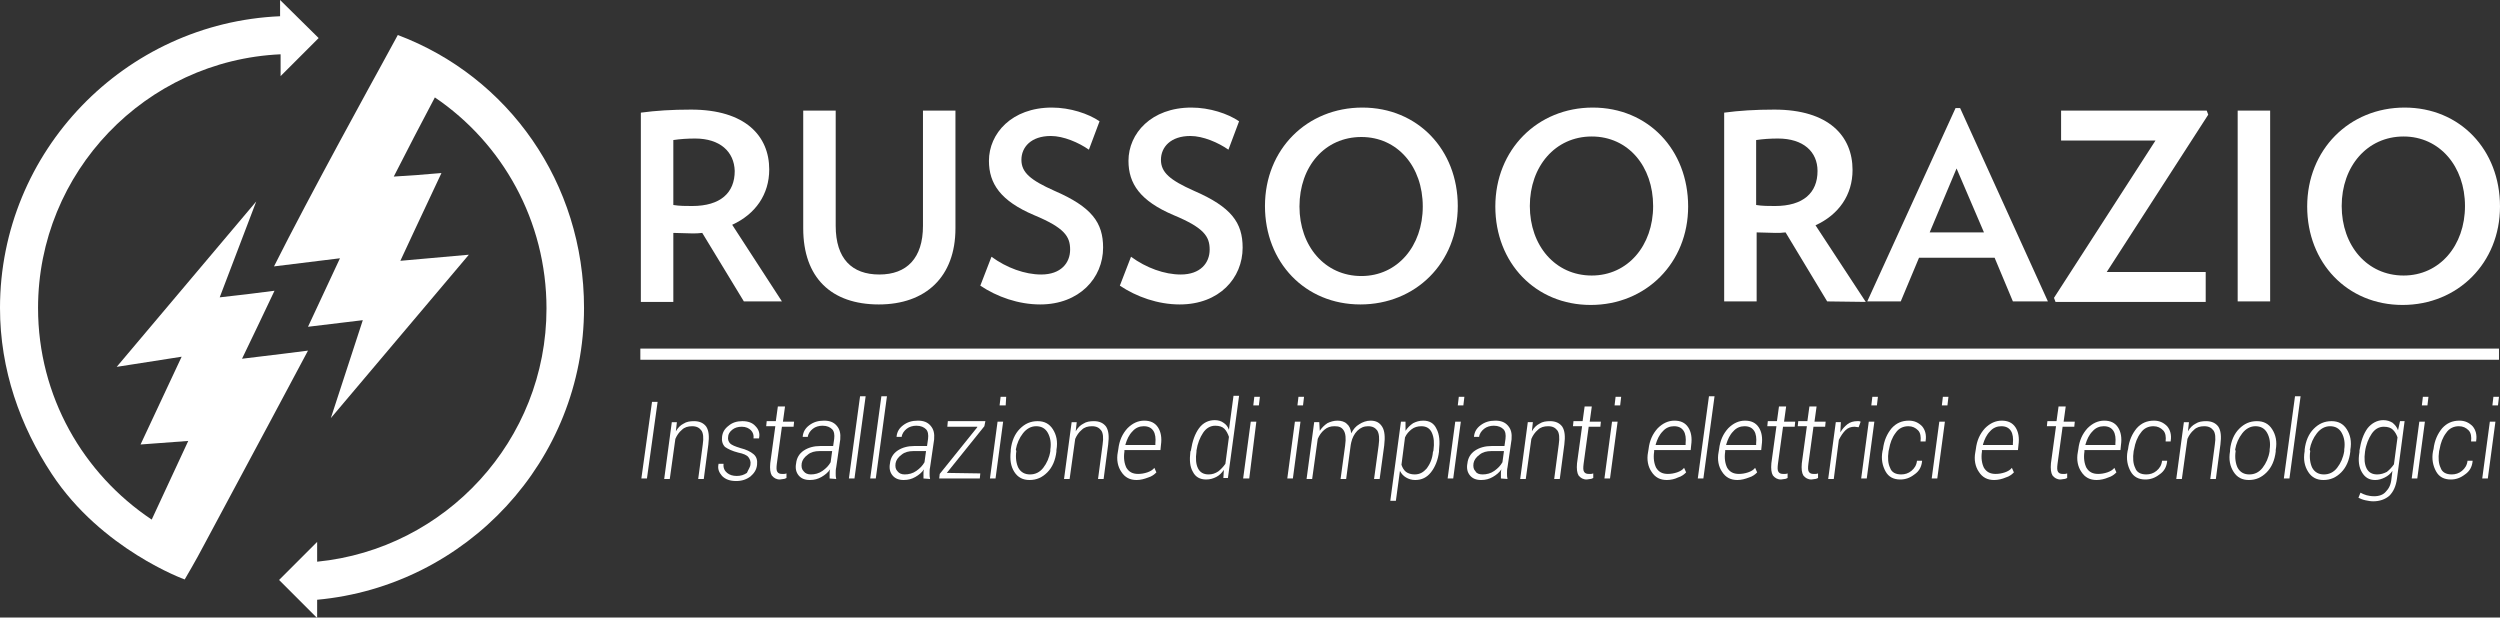 <?xml version="1.0" encoding="utf-8"?>
<!-- Generator: Adobe Illustrator 22.0.0, SVG Export Plug-In . SVG Version: 6.00 Build 0)  -->
<svg version="1.1" id="Livello_1" xmlns="http://www.w3.org/2000/svg" xmlns:xlink="http://www.w3.org/1999/xlink" x="0px" y="0px"
	 viewBox="0 0 492.7 121.7" style="enable-background:new 0 0 492.7 121.7;" xml:space="preserve">
<rect x="0" y="0" width="492.7" height="121.7" fill="#333333" stroke="none"/>
<style type="text/css">
	.st0{fill:#FFFFFF;}
</style> 
<g>
	<g>
		<rect x="126.2" y="68.7" class="st0" width="366.3" height="2.2"/>
	</g>
	<g>
		<path class="st0" d="M146.6,59.4l-8.2-13.5c-0.7,0.1-1.3,0.1-2,0.1c-1.2,0-2.5-0.1-3.7-0.1v13.6h-6.4V22.2c3-0.4,6.1-0.6,9.9-0.6
			c10.7,0,15.4,5.2,15.4,11.8c0,4.9-2.7,8.8-7.3,10.9l9.8,15.1H146.6z M137,27.3c-1.5,0-3,0.1-4.3,0.3v12.8c1.2,0.2,2.5,0.2,3.7,0.2
			c5.6,0,8.4-2.6,8.4-6.9C144.7,29.9,141.9,27.3,137,27.3z"/>
		<path class="st0" d="M173.2,60c-9.4,0-14.9-5.3-14.9-15V21.8h6.4v22.7c0,6.5,3.2,9.6,8.6,9.6c5.4,0,8.6-3.2,8.6-9.6V21.8h6.4V45
			C188.3,54.6,182.4,60,173.2,60z"/>
		<path class="st0" d="M205,60c-4.3,0-8.5-1.5-11.8-3.7l2.2-5.7c3,2.2,6.6,3.5,9.8,3.5c3.9,0,5.7-2.3,5.7-4.9c0-2.6-1.1-4.3-7.1-6.8
			c-6.6-2.8-8.9-6.2-8.9-10.7c0-5.4,4.5-10.5,12.4-10.5c3.6,0,7.2,1.2,9.4,2.7l-2.1,5.6c-2-1.4-5-2.7-7.5-2.7
			c-3.9,0-5.8,2.2-5.8,4.7s1.8,4,6.5,6.1c7.4,3.2,9.6,6.3,9.6,11.2C217.4,54.8,212.7,60,205,60z"/>
		<path class="st0" d="M232.5,60c-4.3,0-8.5-1.5-11.8-3.7l2.2-5.7c3,2.2,6.6,3.5,9.8,3.5c3.9,0,5.7-2.3,5.7-4.9
			c0-2.6-1.1-4.3-7.1-6.8c-6.6-2.8-8.9-6.2-8.9-10.7c0-5.4,4.5-10.5,12.4-10.5c3.6,0,7.2,1.2,9.4,2.7l-2.1,5.6c-2-1.4-5-2.7-7.5-2.7
			c-3.9,0-5.8,2.2-5.8,4.7s1.8,4,6.5,6.1c7.4,3.2,9.6,6.3,9.6,11.2C244.9,54.8,240.3,60,232.5,60z"/>
		<path class="st0" d="M268.1,60c-10.9,0-18.8-8.3-18.8-19.4c0-11.2,8.3-19.4,19.2-19.4s18.8,8.3,18.8,19.4
			C287.3,51.8,279,60,268.1,60z M268.3,27c-7.2,0-12.2,5.8-12.2,13.7c0,7.8,5,13.7,12.2,13.7c7.1,0,12.1-5.9,12.1-13.7
			C280.4,32.8,275.4,27,268.3,27z"/>
		<path class="st0" d="M313.5,60.1c-10.9,0-18.8-8.3-18.8-19.4c0-11.2,8.3-19.5,19.2-19.5c10.9,0,18.8,8.3,18.8,19.5
			C332.7,51.8,324.4,60.1,313.5,60.1z M313.7,26.9c-7.2,0-12.2,5.9-12.2,13.7s5,13.7,12.2,13.7c7.1,0,12.1-5.9,12.1-13.7
			C325.8,32.8,320.9,26.9,313.7,26.9z"/>
		<path class="st0" d="M360.1,59.4l-8.2-13.6c-0.7,0.1-1.3,0.1-2,0.1c-1.2,0-2.5-0.1-3.7-0.1v13.6h-6.4V22.2c3-0.4,6.1-0.6,9.9-0.6
			c10.7,0,15.4,5.2,15.4,11.9c0,4.9-2.7,8.8-7.3,10.9l9.9,15.1L360.1,59.4L360.1,59.4z M350.4,27.3c-1.5,0-3,0.1-4.3,0.3v12.8
			c1.2,0.2,2.5,0.2,3.7,0.2c5.6,0,8.4-2.6,8.4-6.9C358.2,29.9,355.4,27.3,350.4,27.3z"/>
		<path class="st0" d="M396.7,59.4l-3.6-8.6h-14.9l-3.6,8.6H368l17.4-38.1h0.9l17.3,38.1H396.7z M385.6,33.2l-5.3,12.6H391
			L385.6,33.2z"/>
		<path class="st0" d="M415.2,53.6h19.5v5.9h-29.6l-0.3-0.8l20-31h-18.6v-5.9h28.7l0.3,0.8L415.2,53.6z"/>
		<path class="st0" d="M441,59.4V21.8h6.4v37.6C447.4,59.4,441,59.4,441,59.4z"/>
		<path class="st0" d="M473.5,60.1c-10.9,0-18.8-8.3-18.8-19.4c0-11.2,8.3-19.5,19.2-19.5c10.9,0,18.8,8.3,18.8,19.5
			C492.7,51.8,484.4,60.1,473.5,60.1z M473.7,26.9c-7.2,0-12.2,5.9-12.2,13.7s5,13.7,12.2,13.7c7.1,0,12.1-5.9,12.1-13.7
			C485.8,32.8,480.8,26.9,473.7,26.9z"/>
	</g>
	<path class="st0" d="M54.1,57.3c-3.9,0.5-7,0.9-10.8,1.3c2.6-6.8,7.2-18.9,7.2-18.9L23,72.3l12.8-2l-8.1,17.3l9.4-0.7l-7.2,15.5
		c-13.5-9-22.4-24.3-22.4-41.7c0-26.8,21.2-48.8,47.8-50V15l7.5-7.5L55.2,0v3.2C24.6,4.5,0,29.8,0,60.7C0,72.9,4,84,10.2,93.4
		c9.8,14.9,26.2,20.8,26.2,20.8s2.3-3.9,3.7-6.6C48.5,92,60.7,69.1,60.7,69.1s-8.6,1.1-13,1.6C49.9,66.1,51.8,62.2,54.1,57.3z"/>
	<path class="st0" d="M115.1,60.7c0-24.7-14.9-45.6-36.7-53.8l-3.6,6.6c0,0-14,25.4-20.8,39c4.9-0.6,13-1.6,13-1.6l-6.3,13.5
		l10.8-1.3l-6.3,19.3l27.2-32.2l-13.5,1.2c0,0,5.3-11.4,8.1-17.3c-3.4,0.3-6,0.5-9.4,0.7c2.6-5.1,5.6-10.9,8.1-15.6
		c13.3,9,22,24.3,22,41.6c0,26-19.9,47.4-45.2,49.9v-3.9l-7.5,7.5l7.5,7.5v-3.6C91.9,115.5,115.1,90.8,115.1,60.7z"/>
	<g>
		<path class="st0" d="M127.5,94.3h-1.1l2.1-15.1h1.1L127.5,94.3z"/>
		<path class="st0" d="M133.2,85c0.4-0.7,0.9-1.2,1.5-1.5c0.6-0.4,1.3-0.5,2.1-0.5c1.1,0,1.9,0.4,2.4,1.1c0.5,0.8,0.6,1.9,0.4,3.5
			l-0.9,6.8h-1.1l0.9-6.8c0.2-1.3,0.1-2.3-0.3-2.8c-0.4-0.5-0.9-0.8-1.8-0.8c-0.8,0-1.5,0.2-2,0.7c-0.6,0.5-1,1.1-1.3,1.8l-1.1,7.9
			h-1.1l1.5-11.2h1L133.2,85z"/>
		<path class="st0" d="M147.9,91.5c0.1-0.5-0.1-1-0.4-1.4c-0.3-0.4-1-0.7-2-0.9c-1.2-0.3-2-0.7-2.6-1.1c-0.5-0.5-0.7-1.2-0.6-2
			c0.1-0.9,0.5-1.6,1.3-2.2c0.7-0.6,1.6-0.9,2.7-0.9s2,0.3,2.6,1c0.6,0.6,0.9,1.4,0.7,2.3v0.1h-1.1c0.1-0.6-0.1-1.2-0.5-1.6
			s-1-0.7-1.8-0.7s-1.4,0.2-1.9,0.6s-0.8,0.9-0.8,1.4c-0.1,0.5,0.1,1,0.4,1.3c0.3,0.3,1,0.6,2,0.9c1.2,0.3,2,0.7,2.6,1.2
			s0.8,1.2,0.7,2.1c-0.1,1-0.6,1.7-1.3,2.3c-0.8,0.6-1.7,0.9-2.8,0.9c-1.2,0-2.1-0.3-2.8-1c-0.6-0.7-0.9-1.4-0.7-2.3v-0.1h1
			c-0.1,0.8,0.2,1.4,0.7,1.8s1.1,0.6,1.9,0.6c0.8,0,1.4-0.2,2-0.6C147.5,92.5,147.9,92,147.9,91.5z"/>
		<path class="st0" d="M154.7,80.2l-0.4,2.9h2.2l-0.1,1h-2.3l-1,7.3c-0.1,0.8-0.1,1.3,0.1,1.6c0.2,0.3,0.5,0.4,0.9,0.4
			c0.1,0,0.3,0,0.4,0c0.1,0,0.3,0,0.5-0.1v0.9c-0.2,0.1-0.4,0.2-0.6,0.2c-0.2,0-0.5,0.1-0.7,0.1c-0.7,0-1.2-0.3-1.6-0.8
			c-0.3-0.5-0.4-1.3-0.3-2.4l1-7.3H151l0.1-1h1.8l0.4-2.9h1.4V80.2z"/>
		<path class="st0" d="M163.5,94.3c0-0.4,0-0.8,0-1c0-0.3,0-0.5,0.1-0.8c-0.4,0.6-1,1.1-1.7,1.5s-1.4,0.6-2.3,0.6
			c-1,0-1.7-0.3-2.2-0.9s-0.7-1.4-0.5-2.4c0.1-1,0.6-1.9,1.5-2.5s2-0.9,3.3-0.9h2.5l0.2-1.4c0.1-0.8,0-1.5-0.4-1.9s-1-0.7-1.9-0.7
			c-0.7,0-1.4,0.2-1.9,0.6s-0.9,0.9-1,1.6h-1V86c0.1-0.9,0.5-1.6,1.3-2.2s1.7-0.9,2.9-0.9c1.1,0,1.9,0.3,2.5,1s0.8,1.5,0.7,2.7
			l-0.8,5.5c-0.1,0.4-0.1,0.8-0.1,1.2c0,0.4,0,0.7,0.1,1.1L163.5,94.3L163.5,94.3z M159.8,93.5c0.8,0,1.6-0.2,2.3-0.7s1.2-1,1.6-1.7
			l0.3-2.2h-2.5c-0.9,0-1.7,0.2-2.3,0.7c-0.7,0.5-1.1,1.1-1.2,1.7c-0.1,0.7,0,1.2,0.4,1.6C158.7,93.3,159.2,93.5,159.8,93.5z"/>
		<path class="st0" d="M168.4,94.3h-1.1l2.2-16.2h1.1L168.4,94.3z"/>
		<path class="st0" d="M172.6,94.3h-1.1l2.2-16.2h1.1L172.6,94.3z"/>
		<path class="st0" d="M182,94.3c0-0.4,0-0.8,0-1c0-0.3,0-0.5,0.1-0.8c-0.4,0.6-1,1.1-1.7,1.5s-1.4,0.6-2.3,0.6
			c-1,0-1.7-0.3-2.2-0.9s-0.7-1.4-0.5-2.4c0.1-1,0.6-1.9,1.5-2.5s2-0.9,3.3-0.9h2.5l0.2-1.4c0.1-0.8,0-1.5-0.4-1.9s-1-0.7-1.9-0.7
			c-0.7,0-1.4,0.2-1.9,0.6s-0.9,0.9-1,1.6h-1V86c0.1-0.9,0.5-1.6,1.3-2.2s1.7-0.9,2.9-0.9c1.1,0,1.9,0.3,2.5,1s0.8,1.5,0.7,2.7
			l-0.8,5.5c-0.1,0.4-0.1,0.8-0.1,1.2c0,0.4,0,0.7,0.1,1.1L182,94.3L182,94.3z M178.3,93.5c0.8,0,1.6-0.2,2.3-0.7s1.2-1,1.6-1.7
			l0.3-2.2H180c-0.9,0-1.7,0.2-2.3,0.7c-0.7,0.5-1.1,1.1-1.2,1.7c-0.1,0.7,0,1.2,0.4,1.6C177.2,93.3,177.7,93.5,178.3,93.5z"/>
		<path class="st0" d="M186.6,93.2L186.6,93.2l6.6,0.1l-0.1,1h-8l0.1-0.9l7.4-9.2v-0.1h-5.9l0.1-1.1h7.4l-0.2,1L186.6,93.2z"/>
		<path class="st0" d="M196.2,94.3h-1.1l1.5-11.2h1.1L196.2,94.3z M198.2,79.9H197l0.2-1.7h1.1L198.2,79.9z"/>
		<path class="st0" d="M199.2,88.6c0.2-1.7,0.8-3.1,1.8-4.1s2.1-1.5,3.5-1.5c1.3,0,2.3,0.5,3,1.6s1,2.4,0.7,4.1V89
			c-0.2,1.7-0.8,3.1-1.8,4.1s-2.1,1.5-3.5,1.5c-1.3,0-2.3-0.5-3-1.6s-0.9-2.4-0.7-4.1V88.6z M200.3,88.9c-0.2,1.3,0,2.5,0.4,3.3
			c0.5,0.9,1.3,1.3,2.3,1.3s1.9-0.4,2.6-1.3c0.7-0.9,1.2-2,1.4-3.3v-0.3c0.2-1.3,0-2.4-0.5-3.3s-1.3-1.3-2.3-1.3s-1.9,0.5-2.6,1.4
			s-1.2,2-1.4,3.2L200.3,88.9z"/>
		<path class="st0" d="M212,85c0.4-0.7,0.9-1.2,1.5-1.5c0.6-0.4,1.3-0.5,2.1-0.5c1.1,0,1.9,0.4,2.4,1.1c0.5,0.8,0.6,1.9,0.4,3.5
			l-0.9,6.8h-1.1l0.9-6.8c0.2-1.3,0.1-2.3-0.3-2.8c-0.4-0.5-0.9-0.8-1.8-0.8c-0.8,0-1.5,0.2-2,0.7c-0.6,0.5-1,1.1-1.3,1.8l-1.1,7.9
			h-1.1l1.5-11.2h1L212,85z"/>
		<path class="st0" d="M224,94.6c-1.3,0-2.3-0.5-3-1.6c-0.7-1-1-2.4-0.7-3.9l0.1-0.6c0.2-1.7,0.8-3,1.8-4.1c1-1,2.1-1.5,3.3-1.5
			s2.1,0.4,2.7,1.3c0.6,0.9,0.8,2.1,0.6,3.5l-0.1,1h-7.1V89c-0.2,1.3,0,2.4,0.4,3.2c0.5,0.8,1.2,1.2,2.3,1.2c0.6,0,1.2-0.1,1.8-0.3
			c0.6-0.2,1.1-0.5,1.4-0.9l0.4,0.9c-0.4,0.4-0.9,0.8-1.6,1C225.5,94.4,224.8,94.6,224,94.6z M225.4,84c-0.8,0-1.6,0.3-2.2,1
			c-0.7,0.7-1.1,1.6-1.4,2.6v0.1h5.9v-0.3c0.1-1,0-1.9-0.4-2.5C226.9,84.3,226.3,84,225.4,84z"/>
		<path class="st0" d="M234.7,88.8c0.3-1.9,0.8-3.3,1.6-4.4s1.9-1.6,3.1-1.6c0.7,0,1.3,0.2,1.7,0.5c0.5,0.3,0.9,0.8,1.1,1.4l0.9-6.7
			h1.1L242,94.2h-0.9l0.1-1.6c-0.4,0.6-0.9,1.1-1.5,1.4s-1.2,0.5-2,0.5c-1.2,0-2.1-0.5-2.6-1.5c-0.6-1-0.7-2.3-0.5-4L234.7,88.8z
			 M235.8,89c-0.2,1.4-0.1,2.5,0.3,3.3c0.4,0.8,1.1,1.2,2.1,1.2c0.7,0,1.3-0.2,1.9-0.6c0.5-0.4,1-0.9,1.4-1.5l0.7-5.3
			c-0.2-0.6-0.5-1.2-0.9-1.6s-1-0.6-1.8-0.6c-1,0-1.8,0.5-2.4,1.4c-0.6,0.9-1.1,2.1-1.3,3.5V89z"/>
		<path class="st0" d="M246.2,94.3H245l1.5-11.2h1.1L246.2,94.3z M248.1,79.9H247l0.2-1.7h1.1L248.1,79.9z"/>
		<path class="st0" d="M254.8,94.3h-1.1l1.5-11.2h1.1L254.8,94.3z M256.8,79.9h-1.1l0.2-1.7h1.1L256.8,79.9z"/>
		<path class="st0" d="M260.1,84.9c0.4-0.6,0.9-1.1,1.5-1.5c0.6-0.3,1.3-0.5,2-0.5s1.4,0.2,1.8,0.6c0.5,0.4,0.8,1,0.9,1.9
			c0.4-0.8,0.9-1.4,1.6-1.8c0.6-0.4,1.4-0.7,2.2-0.7c1.1,0,1.8,0.4,2.3,1.2c0.5,0.8,0.6,2,0.4,3.7l-0.9,6.6h-1.1l0.9-6.6
			c0.2-1.4,0.1-2.4-0.3-3c-0.4-0.5-0.9-0.8-1.8-0.8c-0.8,0-1.5,0.3-2.1,0.9s-1,1.4-1.2,2.3l-0.1,0.5l-0.9,6.7h-1.1l0.9-6.6
			c0.2-1.4,0.1-2.4-0.3-3S263.9,84,263,84c-0.8,0-1.4,0.2-2,0.7s-1,1.1-1.3,1.8l-1.1,7.9h-1.1l1.5-11.2h1L260.1,84.9z"/>
		<path class="st0" d="M283.6,89c-0.2,1.7-0.8,3.1-1.6,4.1c-0.8,1-1.8,1.5-3.1,1.5c-0.7,0-1.3-0.2-1.8-0.5s-0.9-0.7-1.2-1.3
			l-0.8,5.9H274l2.1-15.6h0.9v1.8c0.4-0.6,0.9-1.1,1.5-1.5c0.6-0.3,1.2-0.5,2-0.5c1.2,0,2.1,0.5,2.6,1.6c0.6,1.1,0.7,2.5,0.5,4.3V89
			z M282.5,88.8c0.2-1.5,0.1-2.6-0.3-3.5s-1.1-1.3-2.1-1.3c-0.7,0-1.4,0.2-1.9,0.6s-1,0.9-1.3,1.6l-0.7,5.4c0.2,0.6,0.5,1.1,0.9,1.4
			s1,0.5,1.7,0.5c1,0,1.7-0.4,2.4-1.2c0.6-0.8,1.1-1.9,1.2-3.2L282.5,88.8z"/>
		<path class="st0" d="M286.4,94.3h-1.1l1.5-11.2h1.1L286.4,94.3z M288.4,79.9h-1.1l0.2-1.7h1.1L288.4,79.9z"/>
		<path class="st0" d="M295.8,94.3c0-0.4,0-0.8,0-1c0-0.3,0-0.5,0.1-0.8c-0.4,0.6-1,1.1-1.7,1.5s-1.4,0.6-2.3,0.6
			c-1,0-1.7-0.3-2.2-0.9s-0.7-1.4-0.5-2.4c0.1-1,0.6-1.9,1.5-2.5s2-0.9,3.3-0.9h2.5l0.2-1.4c0.1-0.8,0-1.5-0.4-1.9s-1-0.7-1.9-0.7
			c-0.7,0-1.4,0.2-1.9,0.6s-0.9,0.9-1,1.6h-1V86c0.1-0.9,0.5-1.6,1.3-2.2s1.7-0.9,2.9-0.9c1.1,0,1.9,0.3,2.5,1s0.8,1.5,0.7,2.7
			l-0.8,5.5c-0.1,0.4-0.1,0.8-0.1,1.2c0,0.4,0,0.7,0.1,1.1L295.8,94.3L295.8,94.3z M292.2,93.5c0.8,0,1.6-0.2,2.3-0.7
			c0.7-0.5,1.2-1,1.6-1.7l0.3-2.2h-2.5c-0.9,0-1.7,0.2-2.3,0.7c-0.7,0.5-1.1,1.1-1.2,1.7c-0.1,0.7,0,1.2,0.4,1.6
			C291,93.3,291.5,93.5,292.2,93.5z"/>
		<path class="st0" d="M301.9,85c0.4-0.7,0.9-1.2,1.5-1.5c0.6-0.4,1.3-0.5,2.1-0.5c1.1,0,1.9,0.4,2.4,1.1c0.5,0.8,0.6,1.9,0.4,3.5
			l-0.9,6.8h-1.1l0.9-6.8c0.2-1.3,0.1-2.3-0.3-2.8S306,84,305.1,84c-0.8,0-1.5,0.2-2,0.7c-0.6,0.5-1,1.1-1.3,1.8l-1.1,7.9h-1.1
			l1.5-11.2h1L301.9,85z"/>
		<path class="st0" d="M313.7,80.2l-0.4,2.9h2.2l-0.1,1h-2.3l-1,7.3c-0.1,0.8-0.1,1.3,0.1,1.6c0.2,0.3,0.5,0.4,0.9,0.4
			c0.1,0,0.3,0,0.4,0s0.3,0,0.5-0.1v0.9c-0.2,0.1-0.4,0.2-0.6,0.2s-0.5,0.1-0.7,0.1c-0.7,0-1.2-0.3-1.6-0.8
			c-0.3-0.5-0.4-1.3-0.3-2.4l1-7.3H310l0.1-1h1.8l0.4-2.9h1.4V80.2z"/>
		<path class="st0" d="M317.3,94.3h-1.1l1.5-11.2h1.1L317.3,94.3z M319.3,79.9h-1.1l0.2-1.7h1.1L319.3,79.9z"/>
		<path class="st0" d="M328.5,94.6c-1.3,0-2.3-0.5-3-1.6c-0.7-1-1-2.4-0.7-3.9l0.1-0.6c0.2-1.7,0.8-3,1.8-4.1c1-1,2.1-1.5,3.3-1.5
			c1.2,0,2.1,0.4,2.7,1.3s0.8,2.1,0.6,3.5l-0.1,1H326V89c-0.2,1.3,0,2.4,0.4,3.2c0.5,0.8,1.2,1.2,2.3,1.2c0.6,0,1.2-0.1,1.8-0.3
			c0.6-0.2,1.1-0.5,1.4-0.9l0.4,0.9c-0.4,0.4-0.9,0.8-1.6,1C330.1,94.4,329.3,94.6,328.5,94.6z M329.9,84c-0.8,0-1.6,0.3-2.2,1
			c-0.7,0.7-1.1,1.6-1.4,2.6v0.1h5.9v-0.3c0.1-1,0-1.9-0.4-2.5C331.4,84.3,330.8,84,329.9,84z"/>
		<path class="st0" d="M335.7,94.3h-1.1l2.2-16.2h1.1L335.7,94.3z"/>
		<path class="st0" d="M342.4,94.6c-1.3,0-2.3-0.5-3-1.6c-0.7-1-1-2.4-0.7-3.9l0.1-0.6c0.2-1.7,0.8-3,1.8-4.1c1-1,2.1-1.5,3.3-1.5
			c1.2,0,2.1,0.4,2.7,1.3s0.8,2.1,0.6,3.5l-0.1,1H340V89c-0.2,1.3,0,2.4,0.4,3.2c0.5,0.8,1.2,1.2,2.3,1.2c0.6,0,1.2-0.1,1.8-0.3
			c0.6-0.2,1.1-0.5,1.4-0.9l0.4,0.9c-0.4,0.4-0.9,0.8-1.6,1C343.9,94.4,343.2,94.6,342.4,94.6z M343.8,84c-0.8,0-1.6,0.3-2.2,1
			c-0.7,0.7-1.1,1.6-1.4,2.6v0.1h5.9v-0.3c0.1-1,0-1.9-0.4-2.5C345.3,84.3,344.7,84,343.8,84z"/>
		<path class="st0" d="M352,80.2l-0.4,2.9h2.2l-0.1,1h-2.3l-1,7.3c-0.1,0.8-0.1,1.3,0.1,1.6c0.2,0.3,0.5,0.4,0.9,0.4
			c0.1,0,0.3,0,0.4,0s0.3,0,0.5-0.1v0.9c-0.2,0.1-0.4,0.2-0.6,0.2s-0.5,0.1-0.7,0.1c-0.7,0-1.2-0.3-1.6-0.8
			c-0.3-0.5-0.4-1.3-0.3-2.4l1-7.3h-1.8l0.1-1h1.8l0.4-2.9h1.4V80.2z"/>
		<path class="st0" d="M358,80.2l-0.4,2.9h2.2l-0.1,1h-2.3l-1,7.3c-0.1,0.8-0.1,1.3,0.1,1.6c0.2,0.3,0.5,0.4,0.9,0.4
			c0.1,0,0.3,0,0.4,0s0.3,0,0.5-0.1v0.9c-0.2,0.1-0.4,0.2-0.6,0.2s-0.5,0.1-0.7,0.1c-0.7,0-1.2-0.3-1.6-0.8
			c-0.3-0.5-0.4-1.3-0.3-2.4l1-7.3h-1.8l0.1-1h1.8l0.4-2.9h1.4V80.2z"/>
		<path class="st0" d="M366.3,84.2l-0.8-0.1c-0.7,0-1.3,0.2-1.8,0.7s-0.9,1.1-1.3,1.9l-1,7.7h-1.1l1.5-11.2h1l-0.1,1.9v0.1
			c0.4-0.7,0.9-1.2,1.4-1.6s1.2-0.6,1.9-0.6c0.1,0,0.3,0,0.4,0s0.2,0.1,0.3,0.1L366.3,84.2z"/>
		<path class="st0" d="M367.9,94.3h-1.1l1.5-11.2h1.1L367.9,94.3z M369.9,79.9h-1.1l0.2-1.7h1.1L369.9,79.9z"/>
		<path class="st0" d="M374.7,93.5c0.7,0,1.4-0.2,2-0.7s1-1.1,1.1-2h1v0.1c-0.1,1.1-0.6,2-1.5,2.6c-0.9,0.7-1.8,1-2.8,1
			c-1.3,0-2.3-0.5-2.9-1.6s-0.9-2.4-0.6-4l0.1-0.4c0.2-1.7,0.8-3,1.7-4.1c0.9-1,2-1.5,3.4-1.5c1.1,0,1.9,0.4,2.6,1.1
			c0.6,0.7,0.9,1.7,0.7,2.9V87h-1c0.1-0.9,0-1.7-0.5-2.2s-1.1-0.8-1.9-0.8c-1,0-1.9,0.4-2.5,1.3c-0.7,0.9-1.1,2-1.3,3.2l-0.1,0.4
			c-0.2,1.4-0.1,2.5,0.3,3.3C372.8,93.1,373.6,93.5,374.7,93.5z"/>
		<path class="st0" d="M381.8,94.3h-1.1l1.5-11.2h1.1L381.8,94.3z M383.8,79.9h-1.1l0.2-1.7h1.1L383.8,79.9z"/>
		<path class="st0" d="M393,94.6c-1.3,0-2.3-0.5-3-1.6c-0.7-1-1-2.4-0.7-3.9l0.1-0.6c0.2-1.7,0.8-3,1.8-4.1c1-1,2.1-1.5,3.3-1.5
			c1.2,0,2.1,0.4,2.7,1.3s0.8,2.1,0.6,3.5l-0.1,1h-7.1V89c-0.2,1.3,0,2.4,0.4,3.2c0.5,0.8,1.2,1.2,2.3,1.2c0.6,0,1.2-0.1,1.8-0.3
			c0.6-0.2,1.1-0.5,1.4-0.9l0.4,0.9c-0.4,0.4-0.9,0.8-1.6,1C394.6,94.4,393.8,94.6,393,94.6z M394.4,84c-0.8,0-1.6,0.3-2.2,1
			c-0.7,0.7-1.1,1.6-1.4,2.6v0.1h5.9v-0.3c0.1-1,0-1.9-0.4-2.5C395.9,84.3,395.3,84,394.4,84z"/>
		<path class="st0" d="M407.1,80.2l-0.4,2.9h2.2l-0.1,1h-2.3l-1,7.3c-0.1,0.8-0.1,1.3,0.1,1.6c0.2,0.3,0.5,0.4,0.9,0.4
			c0.1,0,0.3,0,0.4,0s0.3,0,0.5-0.1v0.9c-0.2,0.1-0.4,0.2-0.6,0.2s-0.5,0.1-0.7,0.1c-0.7,0-1.2-0.3-1.6-0.8
			c-0.3-0.5-0.4-1.3-0.3-2.4l1-7.3h-1.8l0.1-1h1.8l0.4-2.9h1.4V80.2z"/>
		<path class="st0" d="M413.2,94.6c-1.3,0-2.3-0.5-3-1.6c-0.7-1-1-2.4-0.7-3.9l0.1-0.6c0.2-1.7,0.8-3,1.8-4.1c1-1,2.1-1.5,3.3-1.5
			c1.2,0,2.1,0.4,2.7,1.3s0.8,2.1,0.6,3.5l-0.1,1h-7.1V89c-0.2,1.3,0,2.4,0.4,3.2c0.5,0.8,1.2,1.2,2.3,1.2c0.6,0,1.2-0.1,1.8-0.3
			c0.6-0.2,1.1-0.5,1.4-0.9l0.4,0.9c-0.4,0.4-0.9,0.8-1.6,1C414.8,94.4,414,94.6,413.2,94.6z M414.6,84c-0.8,0-1.6,0.3-2.2,1
			c-0.7,0.7-1.1,1.6-1.4,2.6v0.1h5.9v-0.3c0.1-1,0-1.9-0.4-2.5C416.1,84.3,415.5,84,414.6,84z"/>
		<path class="st0" d="M423,93.5c0.7,0,1.4-0.2,2-0.7s1-1.1,1.1-2h1v0.1c-0.1,1.1-0.6,2-1.5,2.6c-0.9,0.7-1.8,1-2.8,1
			c-1.3,0-2.3-0.5-2.9-1.6s-0.9-2.4-0.6-4l0.1-0.4c0.2-1.7,0.8-3,1.7-4.1c0.9-1,2-1.5,3.4-1.5c1.1,0,1.9,0.4,2.6,1.1
			c0.6,0.7,0.9,1.7,0.7,2.9V87h-1c0.1-0.9,0-1.7-0.5-2.2s-1.1-0.8-1.9-0.8c-1,0-1.9,0.4-2.5,1.3c-0.7,0.9-1.1,2-1.3,3.2l-0.1,0.4
			c-0.2,1.4-0.1,2.5,0.3,3.3C421.1,93.1,421.9,93.5,423,93.5z"/>
		<path class="st0" d="M431.2,85c0.4-0.7,0.9-1.2,1.5-1.5c0.6-0.4,1.3-0.5,2.1-0.5c1.1,0,1.9,0.4,2.4,1.1c0.5,0.8,0.6,1.9,0.4,3.5
			l-0.9,6.8h-1.1l0.9-6.8c0.2-1.3,0.1-2.3-0.3-2.8s-0.9-0.8-1.8-0.8c-0.8,0-1.5,0.2-2,0.7c-0.6,0.5-1,1.1-1.3,1.8l-1.1,7.9h-1.1
			l1.5-11.2h1L431.2,85z"/>
		<path class="st0" d="M439.5,88.6c0.2-1.7,0.8-3.1,1.8-4.1s2.1-1.5,3.5-1.5c1.3,0,2.3,0.5,3,1.6s1,2.4,0.7,4.1V89
			c-0.2,1.7-0.8,3.1-1.8,4.1s-2.1,1.5-3.5,1.5c-1.3,0-2.3-0.5-3-1.6s-1-2.4-0.7-4.1V88.6z M440.6,88.9c-0.2,1.3,0,2.5,0.4,3.3
			c0.5,0.9,1.3,1.3,2.3,1.3s1.9-0.4,2.6-1.3s1.2-2,1.4-3.3v-0.3c0.2-1.3,0-2.4-0.5-3.3s-1.3-1.3-2.3-1.3s-1.9,0.5-2.6,1.4
			s-1.2,2-1.4,3.2L440.6,88.9z"/>
		<path class="st0" d="M451.2,94.3h-1.1l2.2-16.2h1.1L451.2,94.3z"/>
		<path class="st0" d="M454.2,88.6c0.2-1.7,0.8-3.1,1.8-4.1s2.1-1.5,3.5-1.5c1.3,0,2.3,0.5,3,1.6s1,2.4,0.7,4.1V89
			c-0.2,1.7-0.8,3.1-1.8,4.1s-2.1,1.5-3.5,1.5c-1.3,0-2.3-0.5-3-1.6s-1-2.4-0.7-4.1V88.6z M455.3,88.9c-0.2,1.3,0,2.5,0.4,3.3
			c0.5,0.9,1.3,1.3,2.3,1.3s1.9-0.4,2.6-1.3s1.2-2,1.4-3.3v-0.3c0.2-1.3,0-2.4-0.5-3.3s-1.3-1.3-2.3-1.3s-1.9,0.5-2.6,1.4
			s-1.2,2-1.4,3.2L455.3,88.9z"/>
		<path class="st0" d="M465,88.8c0.3-1.9,0.8-3.3,1.6-4.4c0.8-1,1.9-1.6,3.1-1.6c0.7,0,1.3,0.2,1.8,0.5c0.5,0.4,0.9,0.9,1.1,1.5
			L473,83h0.9l-1.5,11.3c-0.2,1.5-0.7,2.6-1.5,3.4c-0.8,0.7-1.9,1.1-3.2,1.1c-0.5,0-1-0.1-1.5-0.2s-1-0.3-1.4-0.5l0.4-1
			c0.4,0.2,0.8,0.4,1.2,0.5c0.4,0.1,0.9,0.2,1.5,0.2c1,0,1.8-0.3,2.3-0.9c0.6-0.6,1-1.4,1.1-2.5l0.2-1.6c-0.4,0.6-0.9,1-1.5,1.3
			s-1.2,0.5-1.9,0.5c-1.2,0-2-0.5-2.6-1.5s-0.8-2.3-0.5-4V88.8z M466.1,89c-0.2,1.4-0.1,2.5,0.3,3.3s1.1,1.2,2.1,1.2
			c0.7,0,1.3-0.2,1.9-0.5c0.5-0.4,1-0.9,1.4-1.5l0.7-5.3c-0.2-0.6-0.5-1.1-0.9-1.5s-1-0.6-1.8-0.6c-1,0-1.8,0.5-2.4,1.4
			S466.3,87.6,466.1,89L466.1,89z"/>
		<path class="st0" d="M476.4,94.3h-1.1l1.5-11.2h1.1L476.4,94.3z M478.4,79.9h-1.1l0.2-1.7h1.1L478.4,79.9z"/>
		<path class="st0" d="M483.2,93.5c0.7,0,1.4-0.2,2-0.7s1-1.1,1.1-2h1v0.1c-0.1,1.1-0.6,2-1.5,2.6c-0.9,0.7-1.8,1-2.8,1
			c-1.3,0-2.3-0.5-2.9-1.6s-0.9-2.4-0.6-4l0.1-0.4c0.2-1.7,0.8-3,1.7-4.1c0.9-1,2-1.5,3.4-1.5c1.1,0,1.9,0.4,2.6,1.1
			c0.6,0.7,0.9,1.7,0.7,2.9V87h-1c0.1-0.9,0-1.7-0.5-2.2s-1.1-0.8-1.9-0.8c-1,0-1.9,0.4-2.5,1.3c-0.7,0.9-1.1,2-1.3,3.2l-0.1,0.4
			c-0.2,1.4-0.1,2.5,0.3,3.3C481.3,93.1,482.1,93.5,483.2,93.5z"/>
		<path class="st0" d="M490.3,94.3h-1.1l1.5-11.2h1.1L490.3,94.3z M492.3,79.9h-1.1l0.2-1.7h1.1L492.3,79.9z"/>
	</g>
</g>
</svg>
